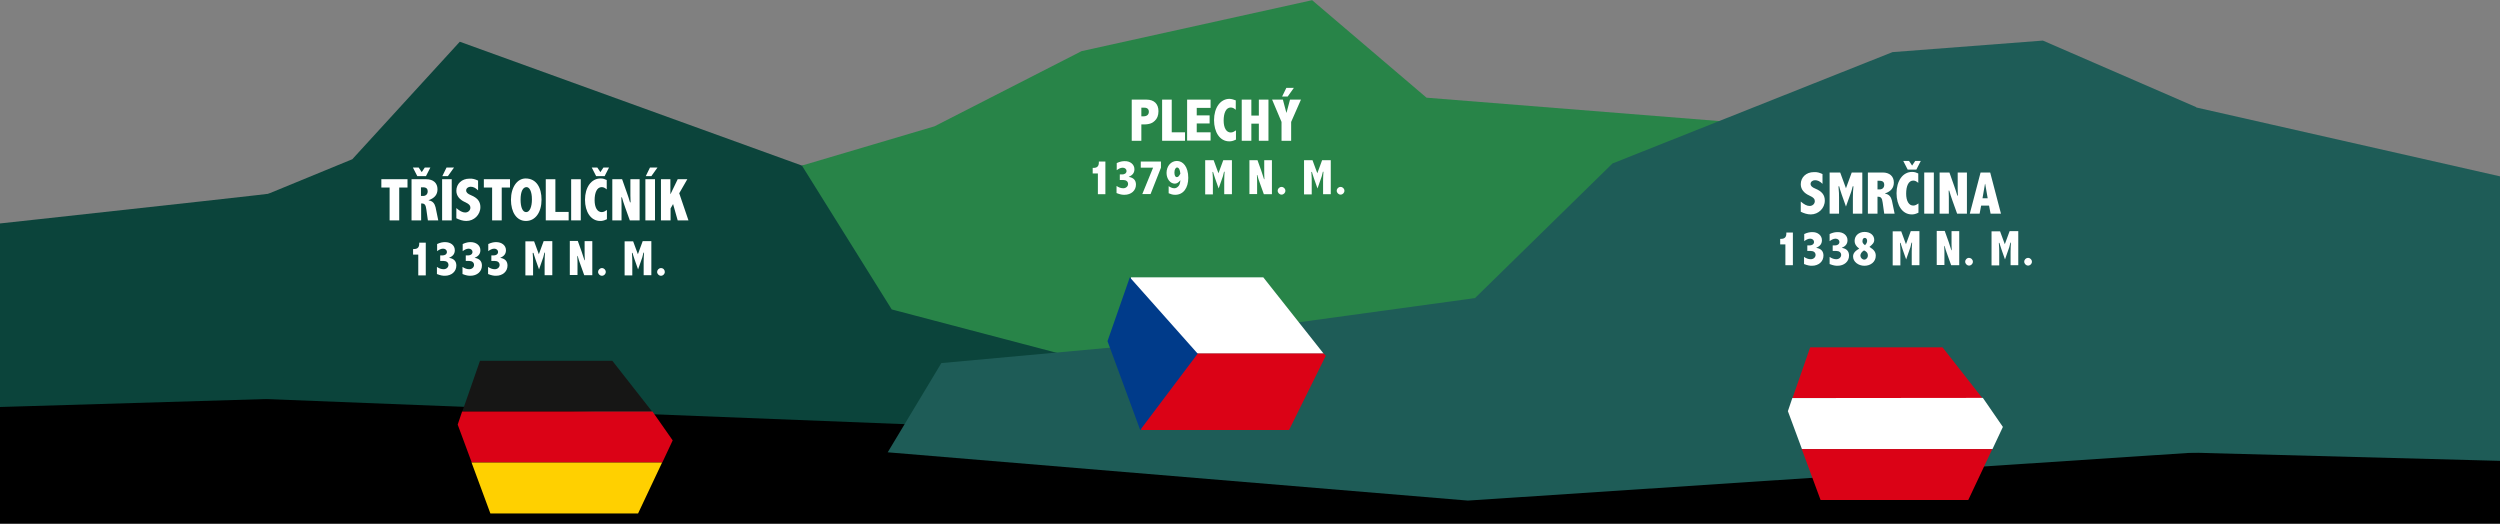 <?xml version="1.0" encoding="utf-8"?>
<!-- Generator: Adobe Illustrator 26.0.3, SVG Export Plug-In . SVG Version: 6.00 Build 0)  -->
<svg version="1.1" id="Ebene_1" xmlns="http://www.w3.org/2000/svg" xmlns:xlink="http://www.w3.org/1999/xlink" x="0px" y="0px"
	 viewBox="0 0 1300 272.3" style="enable-background:new 0 0 1300 272.3;" xml:space="preserve">
<rect x="0" y="0" width="1300" height="272.3" fill="#808080" stroke="none"/>
<style type="text/css">
	.st0{fill:#0B443B;}
	.st1{fill:#288448;}
	.st2{fill:#1E5C57;}
	.st3{clip-path:url(#SVGID_00000138573955647637360170000005200982129724443808_);}
	.st4{fill:#161615;}
	.st5{fill:#DB0216;}
	.st6{fill:#FFD000;}
	.st7{fill:#FFFFFF;}
	.st8{fill:#003B8A;}
</style>
<path id="Pfad_110" d="M-24.3,198.2l453.9,6.6l430.1,30.4l442.7-16.1v198.3H-24.3V198.2z"/>
<g id="Gruppe_11">
	<path id="Pfad_37" class="st0" d="M183.2,82.8l-47.9,19.7l0.2,63.7v41.2l506.2,19.9L591.8,88.7L417,86.1L239.1,21.7L183.2,82.8z"/>
	<path id="Pfad_38" class="st1" d="M682.3,0.1L562.4,26.6l-76.5,39.1L417,86.1l46.7,74.8l193.2,50.8l320.8-62.8L976,69.5L741.8,50.8
		L682.3,0.1z"/>
	<path id="Pfad_39" class="st2" d="M984.1,27.1L838.5,85L767,155l-183.5,25.2l-94,8.6l-27.9,46.4l301.7,25.1l379.5-25.1L1142,55.7
		l-79.7-34.6L984.1,27.1z"/>
	<g id="Gruppe_10">
		<g>
			<defs>
				<rect id="SVGID_1_" x="135.3" y="0.1" width="1007.5" height="267"/>
			</defs>
			<clipPath id="SVGID_00000017494304968791263980000005044719505434602929_">
				<use xlink:href="#SVGID_1_"  style="overflow:visible;"/>
			</clipPath>
			<g style="clip-path:url(#SVGID_00000017494304968791263980000005044719505434602929_);">
				<g id="Gruppe_9">
					<path id="Pfad_99" class="st4" d="M240.4,214l9.2-26.4h68.8l20.7,26.4H240.4z"/>
					<path id="Pfad_100" class="st5" d="M240.3,214l-2.3,6.8l7.3,19.7h99.1l5.4-11.5l-10.5-15H240.3z"/>
					<path id="Pfad_101" class="st6" d="M245.2,240.5L255,267h76.8l12.5-26.5H245.2z"/>
					<path id="Pfad_102" class="st5" d="M932.1,207l9.2-26.4h68.8l20.7,26.4H932.1z"/>
					<path id="Pfad_103" class="st7" d="M932,207l-2.3,6.8l7.3,19.7h99.1l5.4-11.5l-10.4-15.1L932,207z"/>
					<path id="Pfad_104" class="st5" d="M936.9,233.5l9.8,26.5h76.8l12.5-26.5L936.9,233.5z"/>
					<path id="Pfad_105" class="st7" d="M588.1,144.2v39.7h100.2l-31.4-39.7H588.1z"/>
					<path id="Pfad_106" class="st5" d="M593.5,223.6l-5.4-39.8h100.2l1.1,1.2l-19.1,38.6H593.5z"/>
					<path id="Pfad_107" class="st8" d="M587.5,144.2l35.3,39.7l-29.9,39.7l-17-46.2L587.5,144.2z"/>
				</g>
			</g>
		</g>
	</g>
</g>
<path id="Pfad_108" class="st0" d="M145,100.1c-3.5,0.8-250.8,27.6-250.8,27.6l34,106.2l42.8-21.4l174-5.2l18.9-91.2L145,100.1z"/>
<path id="Pfad_109" class="st2" d="M1141.7,55.8l220.5,50l-7.3,135.3l-237-6.3V64.7L1141.7,55.8z"/>
<g>
	<path class="st7" d="M211.9,93.2v4.3h-4.3v17.1h-5V97.5h-4.3v-4.3H211.9z"/>
	<path class="st7" d="M221.7,93.2c3.5,0,5.8,1.9,5.8,5.2c0,2.8-1.5,4.6-4.6,5.7v0.1c2.1,0.3,3.1,1.6,3.6,3.6l1.4,6.8h-5.4l-0.8-5.7
		c-0.3-2.5-1-3.1-2.4-3.1h-0.3v8.8h-5V93.2H221.7z M217.7,87.1l1.6,2.4l1.6-2.4h2.9l-2.3,4.5H217l-2.3-4.5H217.7z M218.9,101.9h1.1
		c1.3,0,2.4-0.8,2.4-2.4c0-1-0.4-2.1-2.4-2.1h-1.1V101.9z"/>
	<path class="st7" d="M234.9,93.2v21.4h-5V93.2H234.9z M236.1,87.1l-3.2,4.5H230l2.2-4.5H236.1z"/>
	<path class="st7" d="M248.6,93.9V99c-1.4-1.4-2.6-1.9-3.9-1.9c-1.2,0-2.3,0.8-2.3,1.9s0.8,1.8,2.5,2.5c3.4,1.4,4.9,3.3,4.9,6.2
		c0,4-3.3,7.2-7.3,7.2c-1.8,0-3.6-0.6-5.2-1.4v-5.3c1.7,1.5,3.2,2.3,4.6,2.3c1.5,0,2.7-1.1,2.7-2.5c0-1-0.5-1.9-3-3
		c-2.4-1.1-4.3-3-4.3-5.8c0-3.6,2.8-6.3,6.8-6.3C245.9,92.8,247,93.2,248.6,93.9z"/>
	<path class="st7" d="M265.2,93.2v4.3h-4.3v17.1h-5V97.5h-4.3v-4.3H265.2z"/>
	<path class="st7" d="M281.6,103.8c0,6.6-3.2,11.1-8.1,11.1c-4.9,0-7.8-4.6-7.8-11c0-6.6,3.3-11.1,7.6-11.1
		C279,92.8,281.6,97.7,281.6,103.8z M273.6,110.3c1.9,0,3-2.8,3-6.6c0-4.3-1.3-6.4-2.8-6.4c-1.8,0-3.1,2.1-3.1,6.5
		C270.7,107.9,271.8,110.3,273.6,110.3z"/>
	<path class="st7" d="M288.8,93.2v17h6.9v4.4h-11.9V93.2H288.8z"/>
	<path class="st7" d="M302,93.2v21.4h-5V93.2H302z"/>
	<path class="st7" d="M315.5,93.6v4.9c-0.8-0.7-1.6-1.2-2.6-1.2c-2.5,0-3.7,2.9-3.7,6.8c0,3.8,1.4,6.2,3.7,6.2
		c1.1,0,1.9-0.6,2.7-1.1v4.8c-1.7,0.8-2.5,0.9-3.5,0.9c-4.9,0-7.9-4.8-7.9-11c0-6.4,3.2-11.1,8.1-11.1
		C313.6,92.8,314.4,93.1,315.5,93.6z M310.6,87.1l1.6,2.4l1.6-2.4h2.9l-2.3,4.5H310l-2.3-4.5H310.6z"/>
	<path class="st7" d="M323.5,93.2l2.4,6.8c0.7,1.9,1.1,3.2,1.7,5.2h0.3c0-1.2-0.1-2.4-0.1-3.5v-8.5h4.8v21.4h-5.1l-2.4-6.7
		c-0.7-2-1.3-3.8-1.7-5.3h-0.3c0,1.1,0.1,2.9,0.1,3.5v8.5h-4.8V93.2H323.5z"/>
	<path class="st7" d="M340.6,93.2v21.4h-5V93.2H340.6z M341.9,87.1l-3.2,4.5h-2.9l2.2-4.5H341.9z"/>
	<path class="st7" d="M348.6,93.2v7.7h0.1l3.7-7.7h5l-4.2,7.3l4.8,14.1h-5.6l-2.4-8.5l-1.3,2.3v6.2h-5V93.2H348.6z"/>
</g>
<g>
	<path class="st7" d="M221.4,126.2v17h-3.9v-10.8h-2.7v-2.9h0.5c2,0,2.7-1.1,2.7-2.8v-0.5H221.4z"/>
	<path class="st7" d="M236.5,130.1c0,1.8-0.9,3.1-2.9,3.9v0.1c2.5,0.4,3.7,1.8,3.7,4c0,3.1-2.5,5.3-6,5.3c-1,0-2.1-0.1-4.1-0.9v-3.7
		c1.2,0.8,2.3,1.2,3.5,1.2c1.4,0,2.5-1,2.5-2.2c0-1.4-1.1-2.1-2.5-2.1h-1.8v-2.9h1.4c0.7,0,2.1-0.4,2.1-1.8c0-0.9-0.8-1.7-2-1.7
		c-1.2,0-2.3,0.7-3.1,1.3v-3.7c1.7-0.8,3-1,4.1-1C234.4,125.9,236.5,127.6,236.5,130.1z"/>
	<path class="st7" d="M249.8,130.1c0,1.8-0.9,3.1-2.9,3.9v0.1c2.5,0.4,3.7,1.8,3.7,4c0,3.1-2.5,5.3-6,5.3c-1,0-2.1-0.1-4.1-0.9v-3.7
		c1.2,0.8,2.3,1.2,3.5,1.2c1.4,0,2.5-1,2.5-2.2c0-1.4-1.1-2.1-2.5-2.1h-1.8v-2.9h1.4c0.7,0,2.1-0.4,2.1-1.8c0-0.9-0.8-1.7-2-1.7
		c-1.2,0-2.3,0.7-3.1,1.3v-3.7c1.7-0.8,3-1,4.1-1C247.6,125.9,249.8,127.6,249.8,130.1z"/>
	<path class="st7" d="M263.1,130.1c0,1.8-0.9,3.1-2.9,3.9v0.1c2.5,0.4,3.7,1.8,3.7,4c0,3.1-2.5,5.3-6,5.3c-1,0-2.1-0.1-4.1-0.9v-3.7
		c1.2,0.8,2.3,1.2,3.5,1.2c1.4,0,2.5-1,2.5-2.2c0-1.4-1.1-2.1-2.5-2.1h-1.8v-2.9h1.4c0.7,0,2.1-0.4,2.1-1.8c0-0.9-0.8-1.7-2-1.7
		c-1.2,0-2.3,0.7-3.1,1.3v-3.7c1.7-0.8,3-1,4.1-1C260.9,125.9,263.1,127.6,263.1,130.1z"/>
	<path class="st7" d="M277.7,125.4l2.5,6.8l2.5-6.8h4.5v17.7h-4v-7c0-1.7,0.1-3.3,0.2-4.7h-0.3c-0.2,1-0.5,2-0.6,2.4l-2.2,6.3
		l-1.8-5.1c-0.8-2.3-0.9-2.9-1.1-3.5H277c0.2,2.6,0.2,3.5,0.2,4.7v7h-4v-17.7H277.7z"/>
	<path class="st7" d="M300.5,125.4l2,5.6c0.5,1.6,0.9,2.7,1.4,4.3h0.2c0-1-0.1-2-0.1-2.9v-7h4v17.7h-4.2l-2-5.6
		c-0.6-1.6-1.1-3.1-1.4-4.4h-0.2c0,0.9,0.1,2.4,0.1,2.9v7h-4v-17.7H300.5z"/>
	<path class="st7" d="M315,141.4c0,1.1-0.9,2-2,2c-1.1,0-2-1-2-2s0.9-2,2-2C314.1,139.4,315,140.3,315,141.4z"/>
	<path class="st7" d="M329.2,125.4l2.5,6.8l2.5-6.8h4.5v17.7h-4v-7c0-1.7,0.1-3.3,0.2-4.7h-0.3c-0.2,1-0.5,2-0.6,2.4l-2.2,6.3
		l-1.8-5.1c-0.8-2.3-0.9-2.9-1.1-3.5h-0.3c0.2,2.6,0.2,3.5,0.2,4.7v7h-4v-17.7H329.2z"/>
	<path class="st7" d="M345.7,141.4c0,1.1-0.9,2-2,2c-1.1,0-2-1-2-2s0.9-2,2-2C344.9,139.4,345.7,140.3,345.7,141.4z"/>
</g>
<g>
	<path class="st7" d="M596.2,51.8c3.9,0,6.2,2.2,6.2,6c0,2.3-0.7,3.9-1.9,5c-1.1,1.1-2.6,1.9-5.7,1.9h-1.3v8.5h-5V51.8H596.2z
		 M593.5,60.5h1c1.8,0,2.9-0.8,2.9-2.4c0-1.3-0.8-2.1-2.3-2.1h-1.6V60.5z"/>
	<path class="st7" d="M609.3,51.8v17h6.9v4.4h-11.9V51.8H609.3z"/>
	<path class="st7" d="M629.5,51.8v4.3h-7.2V60h6.7v4.2h-6.7v4.6h7.2v4.3h-12.2V51.8H629.5z"/>
	<path class="st7" d="M642.6,52.2v4.9c-0.8-0.7-1.6-1.2-2.6-1.2c-2.5,0-3.7,2.9-3.7,6.8c0,3.8,1.4,6.2,3.7,6.2
		c1.1,0,1.9-0.6,2.7-1.1v4.8c-1.7,0.8-2.5,0.9-3.5,0.9c-4.9,0-7.9-4.8-7.9-11c0-6.4,3.2-11.1,8.1-11.1
		C640.7,51.5,641.5,51.8,642.6,52.2z"/>
	<path class="st7" d="M650.7,51.8v8.3h3.9v-8.3h5v21.4h-5v-8.9h-3.9v8.9h-5V51.8H650.7z"/>
	<path class="st7" d="M667.1,51.8l1.8,6.8h0.1l1.8-6.8h5.7l-5.1,11.6v9.8h-5v-9.8l-4.9-11.6H667.1z M672.8,45.7l-3.2,4.5h-2.9
		l2.2-4.5H672.8z"/>
</g>
<g>
	<path class="st7" d="M574.8,84v17h-3.9V90.2h-2.7v-2.9h0.5c2,0,2.7-1.1,2.7-2.8V84H574.8z"/>
	<path class="st7" d="M589.9,88c0,1.8-0.9,3.1-2.9,3.9v0.1c2.5,0.4,3.7,1.8,3.7,4c0,3.1-2.5,5.3-6,5.3c-1,0-2.1-0.1-4.1-0.9v-3.7
		c1.2,0.8,2.3,1.2,3.5,1.2c1.4,0,2.5-1,2.5-2.2c0-1.4-1.1-2.1-2.5-2.1h-1.8v-2.9h1.4c0.7,0,2.1-0.4,2.1-1.8c0-0.9-0.8-1.7-2-1.7
		c-1.2,0-2.3,0.7-3.1,1.3v-3.7c1.7-0.8,3-1,4.1-1C587.7,83.7,589.9,85.5,589.9,88z"/>
	<path class="st7" d="M603.7,84v3.2l-5.4,13.7H594l5.6-13.7h-6.4V84H603.7z"/>
	<path class="st7" d="M617.9,92.5c0,5.3-2.6,8.8-6.8,8.8c-1.3,0-2.2-0.3-3.4-0.8v-3.7c0.6,0.4,1.7,1.1,2.9,1.1
		c0.8,0,1.5-0.3,2.2-1.1c0.5-0.5,0.8-1.3,1-2.9l-0.1-0.1c-0.8,1.1-1.8,1.7-2.8,1.7c-2.4,0-4.3-2.5-4.3-5.6c0-3.5,2.3-6.2,5.4-6.2
		C615.1,83.7,617.9,86.6,617.9,92.5z M612,92.1c0.8,0,1.2-0.8,1.8-1.8c-0.2-2-0.8-3.2-1.7-3.2c-0.7,0-1.4,0.9-1.4,2.6
		C610.7,91.1,611.1,92.1,612,92.1z"/>
	<path class="st7" d="M631.1,83.3l2.5,6.8l2.5-6.8h4.5V101h-4v-7c0-1.7,0.1-3.2,0.2-4.7h-0.3c-0.2,1-0.5,2-0.6,2.4l-2.2,6.3
		l-1.8-5.1c-0.8-2.3-0.9-2.9-1.1-3.5h-0.3c0.2,2.6,0.2,3.5,0.2,4.7v7h-4V83.3H631.1z"/>
	<path class="st7" d="M653.9,83.3l2,5.6c0.5,1.6,0.9,2.7,1.4,4.3h0.2c0-1-0.1-2-0.1-2.9v-7h4V101h-4.2l-2-5.6
		c-0.6-1.6-1.1-3.1-1.4-4.4h-0.2c0,0.9,0.1,2.4,0.1,2.9v7h-4V83.3H653.9z"/>
	<path class="st7" d="M668.4,99.2c0,1.1-0.9,2-2,2c-1.1,0-2-1-2-2c0-1.1,0.9-2,2-2C667.5,97.2,668.4,98.1,668.4,99.2z"/>
	<path class="st7" d="M682.5,83.3l2.5,6.8l2.5-6.8h4.5V101h-4v-7c0-1.7,0.1-3.2,0.2-4.7h-0.3c-0.2,1-0.5,2-0.6,2.4l-2.2,6.3
		l-1.8-5.1c-0.8-2.3-0.9-2.9-1.1-3.5h-0.3c0.2,2.6,0.2,3.5,0.2,4.7v7h-4V83.3H682.5z"/>
	<path class="st7" d="M699.1,99.2c0,1.1-0.9,2-2,2c-1.1,0-2-1-2-2c0-1.1,0.9-2,2-2C698.2,97.2,699.1,98.1,699.1,99.2z"/>
</g>
<g>
	<path class="st7" d="M947.7,90.5v5.1c-1.4-1.4-2.6-1.9-3.9-1.9c-1.2,0-2.3,0.8-2.3,1.9s0.8,1.8,2.5,2.5c3.4,1.4,4.9,3.3,4.9,6.2
		c0,4-3.3,7.2-7.3,7.2c-1.8,0-3.6-0.6-5.2-1.4v-5.3c1.7,1.5,3.2,2.3,4.6,2.3c1.5,0,2.7-1.1,2.7-2.5c0-1-0.5-1.9-3-3
		c-2.4-1.1-4.3-3-4.3-5.8c0-3.6,2.8-6.3,6.8-6.3C945,89.4,946.1,89.8,947.7,90.5z"/>
	<path class="st7" d="M956.9,89.7l3,8.2l3-8.2h5.5v21.4h-4.9v-8.5c0-2.1,0.1-3.9,0.3-5.7h-0.4c-0.3,1.2-0.6,2.4-0.8,2.9l-2.7,7.6
		l-2.2-6.2c-1-2.8-1.1-3.5-1.3-4.3h-0.4c0.3,3.2,0.3,4.2,0.3,5.7v8.5h-4.9V89.7H956.9z"/>
	<path class="st7" d="M979,89.7c3.5,0,5.8,1.9,5.8,5.2c0,2.8-1.5,4.6-4.6,5.7v0.1c2.1,0.3,3.1,1.6,3.6,3.6l1.4,6.8h-5.4l-0.8-5.7
		c-0.3-2.5-1-3.1-2.4-3.1h-0.3v8.8h-5V89.7H979z M976.3,98.5h1.1c1.3,0,2.4-0.8,2.4-2.4c0-1-0.4-2.1-2.4-2.1h-1.1V98.5z"/>
	<path class="st7" d="M997.5,90.2v4.9c-0.8-0.7-1.6-1.2-2.6-1.2c-2.5,0-3.7,2.9-3.7,6.8c0,3.8,1.4,6.2,3.7,6.2
		c1.1,0,1.9-0.6,2.7-1.1v4.8c-1.7,0.8-2.5,0.9-3.5,0.9c-4.9,0-7.9-4.8-7.9-11c0-6.4,3.2-11.1,8.1-11.1
		C995.6,89.4,996.4,89.7,997.5,90.2z M992.7,83.7l1.6,2.4l1.6-2.4h2.9l-2.3,4.5H992l-2.3-4.5H992.7z"/>
	<path class="st7" d="M1005.6,89.7v21.4h-5V89.7H1005.6z"/>
	<path class="st7" d="M1013.7,89.7l2.4,6.8c0.7,1.9,1.1,3.2,1.7,5.2h0.3c0-1.2-0.1-2.4-0.1-3.5v-8.5h4.8v21.4h-5.1l-2.4-6.7
		c-0.7-2-1.3-3.8-1.7-5.3h-0.3c0,1.1,0.1,2.9,0.1,3.5v8.5h-4.8V89.7H1013.7z"/>
	<path class="st7" d="M1034.9,89.7l5.6,21.4h-5.4l-0.8-4.2h-4.1l-0.8,4.2h-5.1l5.6-21.4H1034.9z M1030.9,103.1h2.7l-1.3-7.5h-0.1
		L1030.9,103.1z"/>
</g>
<g>
	<path class="st7" d="M932.3,120.9v17h-3.9v-10.8h-2.7v-2.9h0.5c2,0,2.7-1.1,2.7-2.8v-0.5H932.3z"/>
	<path class="st7" d="M947.4,124.9c0,1.8-0.9,3.1-2.9,3.9v0.1c2.5,0.4,3.7,1.8,3.7,4c0,3.1-2.5,5.3-6,5.3c-1,0-2.1-0.1-4.1-0.9v-3.7
		c1.2,0.8,2.3,1.2,3.5,1.2c1.4,0,2.5-1,2.5-2.2c0-1.4-1.1-2.1-2.5-2.1h-1.8v-2.9h1.4c0.7,0,2.1-0.4,2.1-1.8c0-0.9-0.8-1.7-2-1.7
		c-1.2,0-2.3,0.7-3.1,1.3v-3.7c1.7-0.8,3-1,4.1-1C945.2,120.6,947.4,122.4,947.4,124.9z"/>
	<path class="st7" d="M960.7,124.9c0,1.8-0.9,3.1-2.9,3.9v0.1c2.5,0.4,3.7,1.8,3.7,4c0,3.1-2.5,5.3-6,5.3c-1,0-2.1-0.1-4.1-0.9v-3.7
		c1.2,0.8,2.3,1.2,3.5,1.2c1.4,0,2.5-1,2.5-2.2c0-1.4-1.1-2.1-2.5-2.1H953v-2.9h1.4c0.7,0,2.1-0.4,2.1-1.8c0-0.9-0.8-1.7-2-1.7
		c-1.2,0-2.3,0.7-3.1,1.3v-3.7c1.7-0.8,3-1,4.1-1C958.5,120.6,960.7,122.4,960.7,124.9z"/>
	<path class="st7" d="M974.6,124.7c0,1.5-0.8,2.3-2.5,3.7c2.4,1.4,3.3,2.7,3.3,4.6c0,3.1-2.6,5.2-5.9,5.2c-3.2,0-5.9-2.1-5.9-4.8
		c0-1.5,0.8-2.8,3.2-4.1c-1.7-1.3-2.4-2.5-2.4-4c0-2.8,2.2-4.7,5.2-4.7C972.5,120.6,974.6,122.3,974.6,124.7z M969.4,135
		c1,0,1.9-0.9,1.9-2.2c0-1.1-0.5-1.9-2-2.6c-1.1,0.7-1.9,1.6-1.9,2.8C967.5,134.1,968.4,135,969.4,135z M969.8,127.5
		c1-1,1.1-1.8,1.1-2.3c0-0.9-0.5-1.5-1.2-1.5c-0.7,0-1.2,0.6-1.2,1.5C968.4,125.8,968.5,126.6,969.8,127.5z"/>
	<path class="st7" d="M988.6,120.2l2.5,6.8l2.5-6.8h4.5v17.7h-4v-7c0-1.7,0.1-3.2,0.2-4.7h-0.3c-0.2,1-0.5,2-0.6,2.4l-2.2,6.3
		l-1.8-5.1c-0.8-2.3-0.9-2.9-1.1-3.5h-0.3c0.2,2.6,0.2,3.5,0.2,4.7v7h-4v-17.7H988.6z"/>
	<path class="st7" d="M1011.3,120.2l2,5.6c0.5,1.6,0.9,2.7,1.4,4.3h0.2c0-1-0.1-2-0.1-2.9v-7h4v17.7h-4.2l-2-5.6
		c-0.6-1.6-1.1-3.1-1.4-4.4h-0.2c0,0.9,0.1,2.4,0.1,2.9v7h-4v-17.7H1011.3z"/>
	<path class="st7" d="M1025.9,136.1c0,1.1-0.9,2-2,2c-1.1,0-2-1-2-2c0-1.1,0.9-2,1.9-2C1025,134.1,1025.9,135,1025.9,136.1z"/>
	<path class="st7" d="M1040,120.2l2.5,6.8l2.5-6.8h4.5v17.7h-4v-7c0-1.7,0.1-3.2,0.2-4.7h-0.3c-0.2,1-0.5,2-0.6,2.4l-2.2,6.3
		l-1.8-5.1c-0.8-2.3-0.9-2.9-1.1-3.5h-0.3c0.2,2.6,0.2,3.5,0.2,4.7v7h-4v-17.7H1040z"/>
	<path class="st7" d="M1056.6,136.1c0,1.1-0.9,2-2,2c-1.1,0-2-1-2-2c0-1.1,0.9-2,2-2C1055.7,134.1,1056.6,135,1056.6,136.1z"/>
</g>
</svg>
